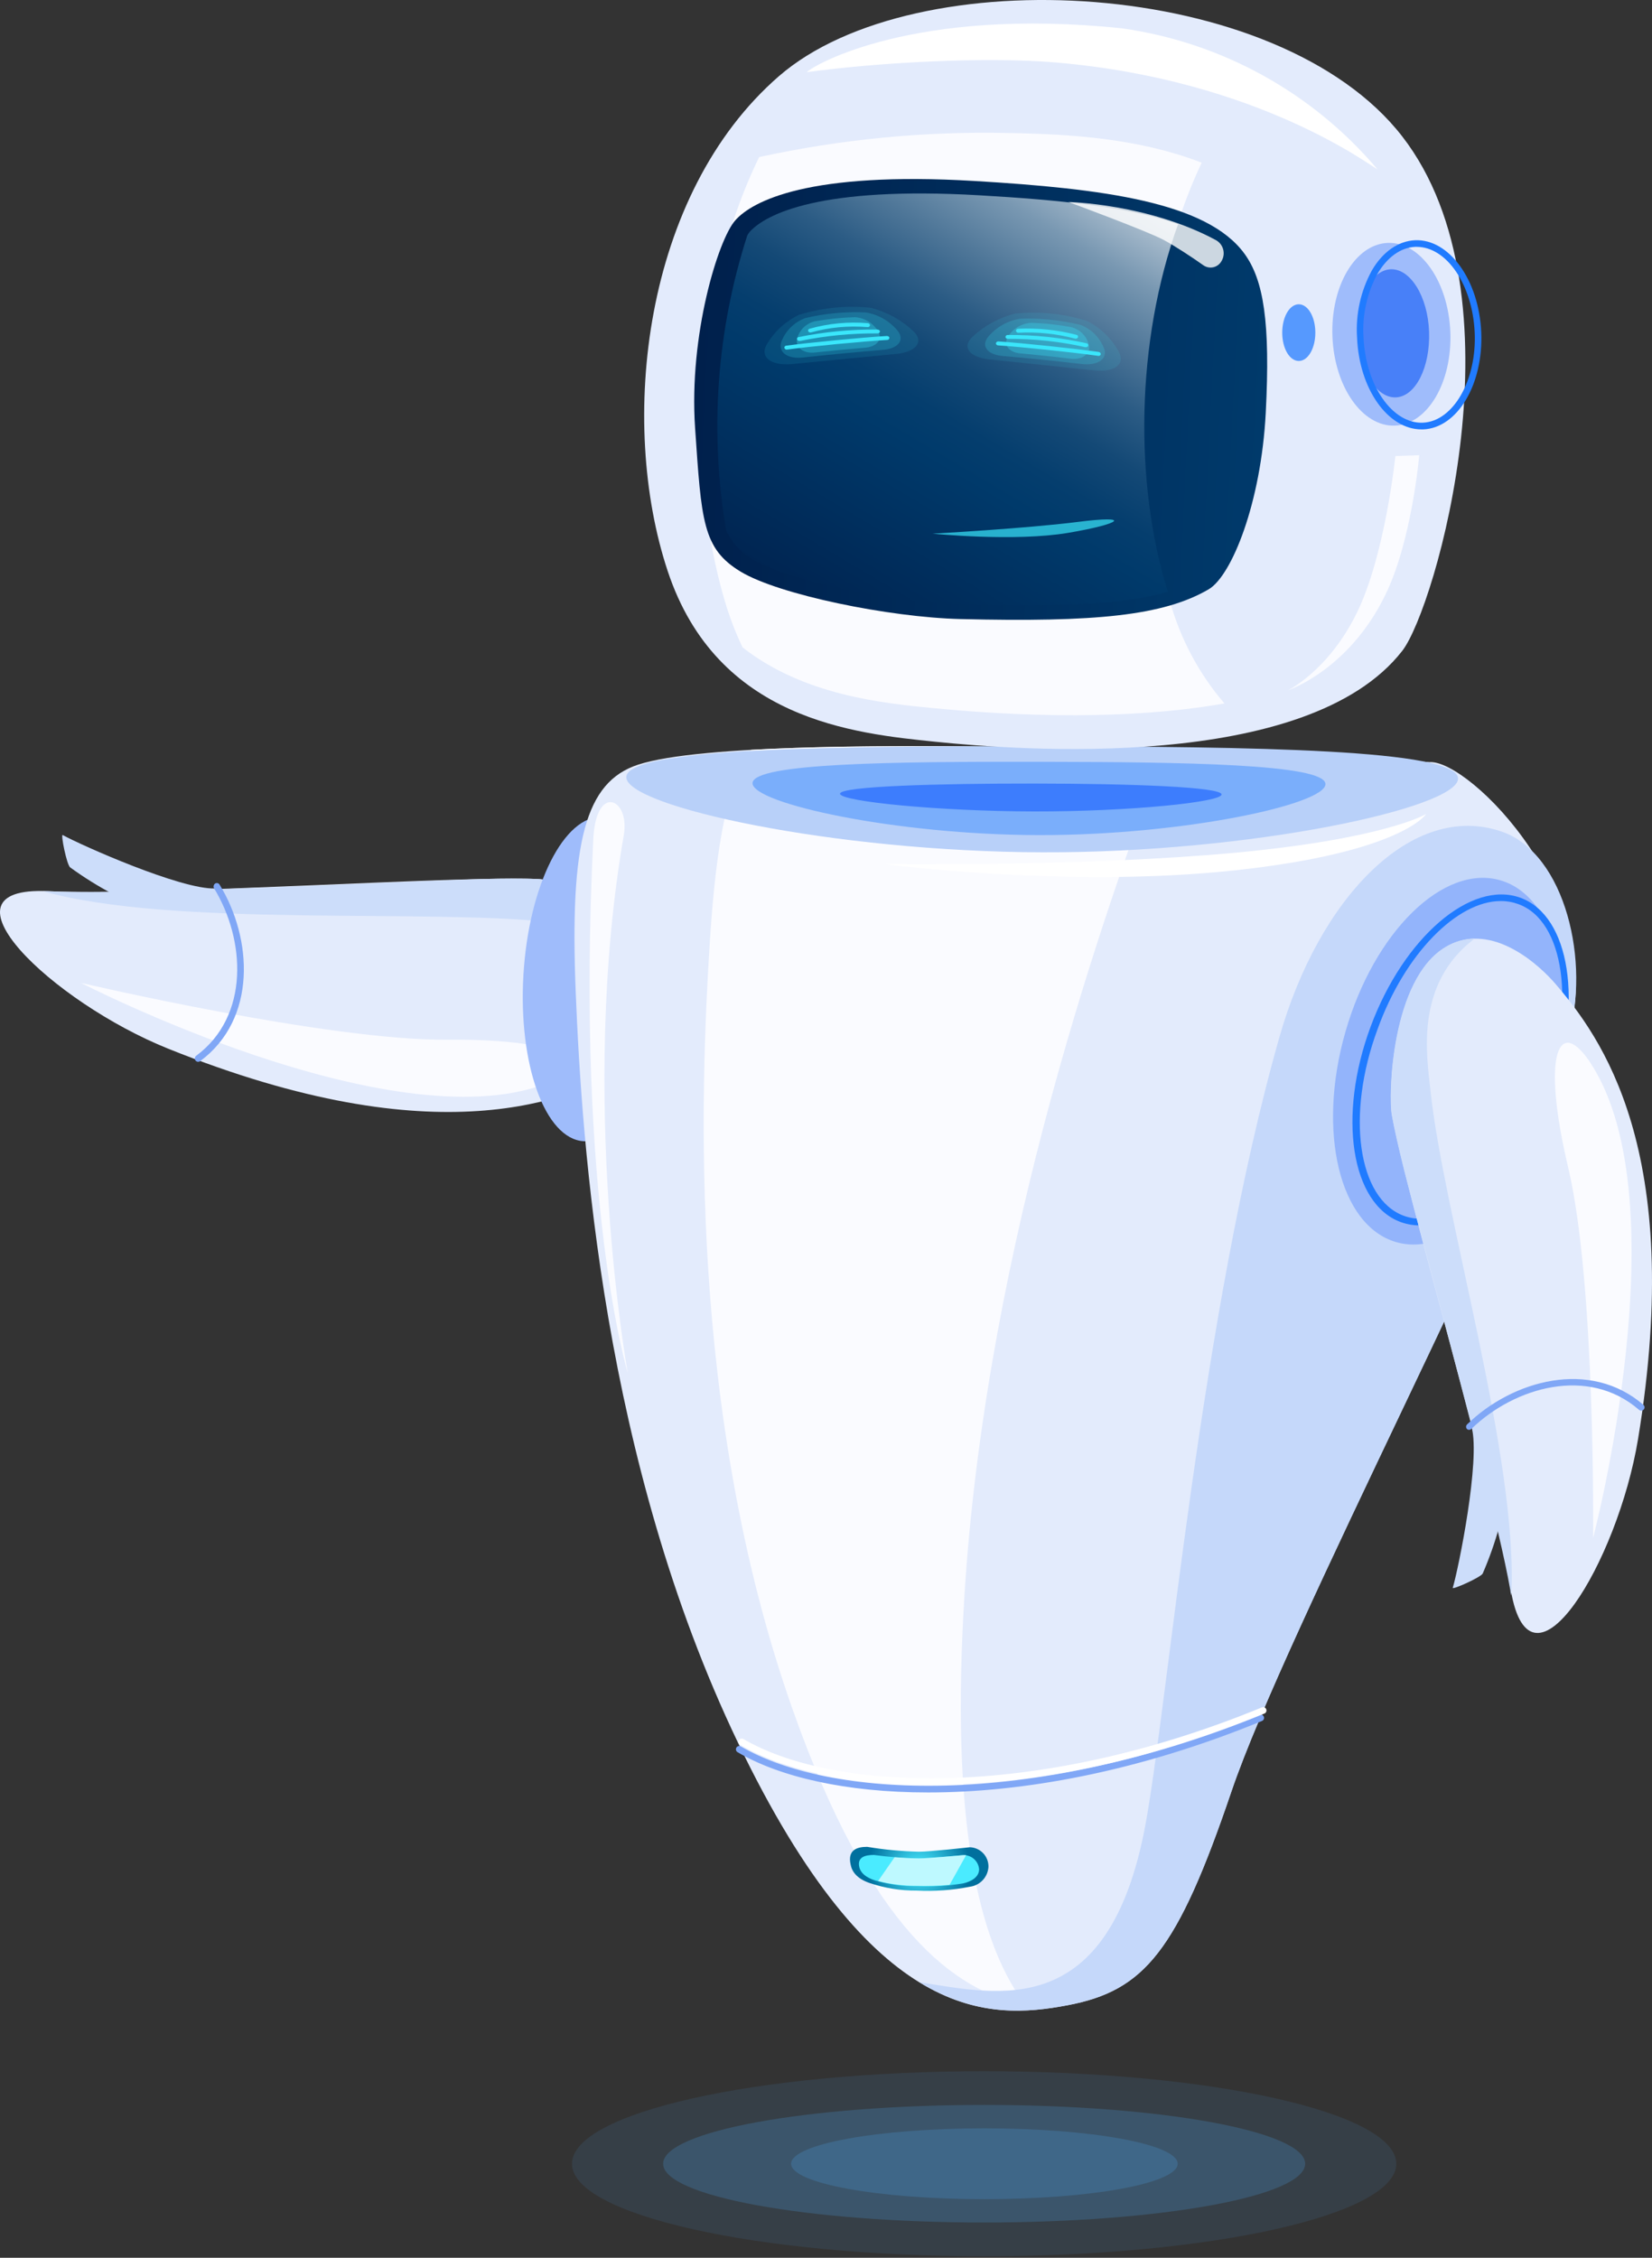 <?xml version="1.0" encoding="UTF-8"?> <svg xmlns="http://www.w3.org/2000/svg" width="300" height="410" viewBox="0 0 300 410" fill="none"><rect x="0" y="0" width="300" height="410" fill="#333333" stroke="none"/> <path d="M30.532 190.432C79.823 210.252 103.363 199.688 114.517 193.753C117.794 192.01 128.362 185.233 125.371 175.887C121.853 164.903 101.319 159.794 97.711 159.628C83.491 158.952 28.308 162.754 8.706 161.837C-12.67 160.8 9.472 181.957 30.532 190.432Z" fill="#E3EBFC"></path> <path d="M97.711 159.629C95.306 159.508 91.698 159.523 87.323 159.629C74.621 160.049 52.569 161.131 34.079 161.627C23.782 161.958 14.613 162.123 8.705 161.837H7.773C31.464 168.509 78.199 164.933 100.447 167.517C106.55 168.224 119.989 168.734 125.656 181.372C126.043 179.56 125.944 177.678 125.37 175.917C121.853 164.903 101.379 159.794 97.711 159.629Z" fill="#CCDDFA"></path> <path d="M98.973 196.864C70.728 207.383 14.703 178.487 14.703 178.487C14.703 178.487 59.544 189.006 81.326 188.81C103.107 188.615 108.624 193.318 98.973 196.864Z" fill="#FAFBFF"></path> <path d="M20.401 162.303C17.736 160.886 15.175 159.284 12.734 157.51C12.103 156.969 11.005 151.499 11.381 151.634C14.688 153.468 32.922 161.582 39.086 161.341C41.325 161.311 23.557 164.286 20.401 162.303Z" fill="#CCDDFA"></path> <path d="M38.859 160.695C38.808 160.784 38.781 160.885 38.781 160.988C38.781 161.091 38.808 161.192 38.859 161.281C44.572 170.642 45.383 184.497 35.627 191.724C35.498 191.82 35.412 191.963 35.388 192.122C35.364 192.282 35.404 192.444 35.5 192.573C35.595 192.703 35.739 192.789 35.898 192.813C36.057 192.837 36.219 192.797 36.349 192.701C46.691 185.038 45.879 170.462 39.882 160.65C39.842 160.581 39.788 160.522 39.724 160.474C39.66 160.427 39.587 160.393 39.51 160.375C39.433 160.357 39.352 160.354 39.274 160.368C39.196 160.382 39.121 160.411 39.055 160.455C38.969 160.515 38.901 160.598 38.859 160.695Z" fill="#80A7F6"></path> <path d="M105.988 207.24C98.994 206.83 94.097 193.314 95.052 177.051C96.008 160.789 102.452 147.938 109.447 148.349C116.442 148.759 121.338 162.275 120.383 178.538C119.428 194.8 112.983 207.651 105.988 207.24Z" fill="#9FBCFB"></path> <path d="M259.608 138.397C266.854 137.931 292.484 163.551 284.727 188.419C276.971 213.287 233.482 296.262 223.621 325.308C213.76 354.354 207.837 361.506 193.812 364.151C179.787 366.796 158.592 367.742 134.014 316.458C109.436 265.173 105.663 207.577 104.551 180.215C103.438 152.852 106.294 141.988 115.87 138.862C138.178 131.575 259.608 138.397 259.608 138.397Z" fill="#E3EBFC"></path> <path d="M143.935 310.417C124.889 256.473 127.174 198.472 128.903 171.004C130.075 152.732 132.225 141.958 136.419 136.173C156.712 135.031 186.371 135.527 211.49 136.338C198.111 171.755 178.238 231.424 174.961 292.852C172.752 333.843 178.419 353.873 186.251 364.136C173.458 361.582 158.11 350.568 143.935 310.417Z" fill="#FAFBFF"></path> <path d="M113.735 141.131C113.735 146.45 151.316 154.655 189.227 154.775C227.139 154.895 264.764 146.706 264.779 141.387C264.794 136.067 227.199 135.586 189.272 135.526C151.346 135.466 113.75 135.827 113.735 141.131Z" fill="#B8D0F9"></path> <path opacity="0.4" d="M136.66 142.229C136.66 145.895 162.546 151.605 188.672 151.65C214.798 151.695 240.698 146.075 240.698 142.394C240.698 138.712 214.813 138.382 188.687 138.337C162.561 138.292 136.675 138.547 136.66 142.229Z" fill="#207BFF"></path> <g style="mix-blend-mode:multiply" opacity="0.5"> <path d="M152.548 144.137C152.548 145.534 170.406 147.322 187.814 147.352C205.221 147.382 221.832 145.654 221.832 144.272C221.832 142.889 205.191 142.303 187.784 142.288C170.376 142.273 152.563 142.769 152.548 144.137Z" fill="#004BFF"></path> </g> <path d="M208.018 331.319C212.047 309.561 218.044 238.471 232.355 188.284C239.51 163.13 256.407 145.384 272.717 151.019C284.306 155.001 288.891 174.97 284.742 188.419C277.046 213.287 233.498 296.262 223.636 325.308C213.775 354.354 207.853 361.506 193.827 364.151C186.612 365.503 177.472 366.405 166.965 359.959C181.17 362.152 201.344 367.321 208.018 331.319Z" fill="#C5D8FA"></path> <path d="M157.824 341.911C160.606 342.863 163.528 343.34 166.468 343.324C169.706 343.485 172.953 343.248 176.134 342.618C177.025 342.504 177.849 342.083 178.464 341.428C179.078 340.772 179.445 339.923 179.501 339.026C179.525 338.104 179.183 337.21 178.549 336.54C177.915 335.869 177.041 335.478 176.118 335.45C176.118 335.45 168.693 336.277 166.874 336.262C163.725 336.189 160.585 335.892 157.479 335.375C155.63 335.375 153.886 335.931 154.472 338.591C154.698 339.838 155.569 341.115 157.824 341.911Z" fill="url(#paint0_radial)"></path> <path d="M159.013 341.506C161.457 342.205 163.989 342.544 166.53 342.513C169.325 342.629 172.125 342.462 174.887 342.017C176.391 341.687 177.804 340.86 177.804 339.448C177.775 339.082 177.675 338.726 177.508 338.399C177.341 338.073 177.112 337.783 176.832 337.545C176.553 337.308 176.229 337.128 175.88 337.016C175.531 336.904 175.163 336.862 174.797 336.893C174.797 336.893 168.379 337.494 166.815 337.479C164.099 337.43 161.389 337.219 158.698 336.848C157.089 336.848 155.586 337.239 156.067 339.147C156.323 340.034 157.074 340.905 159.013 341.506Z" fill="#4AEBFF"></path> <path d="M168.558 325.503C185.635 325.503 206.575 321.807 229.168 312.52C229.243 312.491 229.311 312.446 229.368 312.39C229.426 312.334 229.471 312.266 229.502 312.192C229.533 312.118 229.548 312.038 229.548 311.958C229.547 311.877 229.531 311.798 229.499 311.724C229.469 311.651 229.425 311.585 229.37 311.529C229.314 311.474 229.248 311.43 229.175 311.401C229.102 311.371 229.024 311.357 228.945 311.358C228.867 311.359 228.789 311.377 228.717 311.408C186.627 328.704 150.399 326.435 134.555 317.149C134.487 317.108 134.412 317.081 134.333 317.069C134.255 317.058 134.175 317.062 134.098 317.082C134.021 317.101 133.949 317.136 133.886 317.183C133.822 317.231 133.769 317.291 133.728 317.359C133.688 317.427 133.661 317.502 133.649 317.581C133.638 317.659 133.642 317.739 133.662 317.816C133.681 317.893 133.716 317.965 133.763 318.028C133.811 318.092 133.871 318.145 133.939 318.185C141.47 322.633 153.526 325.503 168.558 325.503Z" fill="#80A7F6"></path> <path d="M168.993 324.151C186.084 324.151 207.024 320.454 229.618 311.168C229.691 311.137 229.757 311.093 229.813 311.037C229.869 310.98 229.913 310.914 229.943 310.841C229.973 310.767 229.988 310.689 229.988 310.61C229.987 310.53 229.972 310.452 229.941 310.379C229.91 310.306 229.866 310.24 229.809 310.184C229.753 310.128 229.687 310.084 229.613 310.054C229.54 310.024 229.462 310.009 229.382 310.009C229.303 310.01 229.225 310.026 229.152 310.056C187.061 327.351 150.849 325.082 135.005 315.796C134.937 315.755 134.861 315.729 134.783 315.717C134.704 315.706 134.625 315.71 134.548 315.729C134.471 315.749 134.399 315.783 134.335 315.831C134.272 315.879 134.218 315.938 134.178 316.006C134.137 316.074 134.11 316.15 134.099 316.228C134.088 316.307 134.092 316.387 134.111 316.463C134.131 316.54 134.165 316.612 134.213 316.676C134.261 316.739 134.32 316.793 134.389 316.833C141.92 321.281 153.96 324.151 168.993 324.151Z" fill="white"></path> <path d="M107.737 152.416C104.505 218.171 113.991 249.29 113.991 249.29C113.991 249.29 104.971 199.598 113.284 151.62C114.427 145.008 108.233 142.138 107.737 152.416Z" fill="#FAFBFF"></path> <path d="M258.976 147.833C258.976 147.833 251.46 152.341 224.131 154.865C196.803 157.39 160.74 156.924 160.74 156.924C160.74 156.924 193.932 161.327 224.252 158.051C254.572 154.775 258.976 147.833 258.976 147.833Z" fill="white"></path> <path d="M253.55 225.562C243.248 222.606 239.122 205.498 244.335 187.352C249.547 169.205 262.124 156.891 272.426 159.848C282.727 162.805 286.853 179.912 281.641 198.059C276.428 216.205 263.852 228.519 253.55 225.562Z" fill="#93B4FB"></path> <path d="M162.455 337.269C163.793 337.374 165.326 337.464 166.844 337.479C168.363 337.494 174.827 336.893 174.827 336.893C175.032 336.877 175.238 336.877 175.443 336.893L172.436 342.287C170.437 342.452 168.429 342.507 166.424 342.453C164.076 342.462 161.737 342.169 159.464 341.581L162.455 337.269Z" fill="#BEF9FF"></path> <path d="M254.662 118.171C237.405 140.38 184.596 136.203 169.88 134.7C155.163 133.197 130.225 130.748 121.251 103.701C112.276 76.653 116.741 35.301 141.454 13.829C166.167 -7.644 232.219 -4.203 254.662 24.798C277.105 53.799 260.645 110.463 254.662 118.171Z" fill="#E3EBFC"></path> <path d="M250.107 30.703C249.115 30.357 228.732 14.505 191.767 11.349C179.05 10.252 159.238 11.349 146.52 13.107C147.783 11.77 166.062 1.221 203.733 5.143C221.806 7.684 238.312 16.781 250.107 30.703Z" fill="white"></path> <path d="M182.959 24.152C194.85 24.348 206.77 25.189 217.969 29.441L218.225 29.547C206.59 54.175 205.643 86.256 212.453 109.186C214.354 116.023 217.736 122.358 222.359 127.743C201.81 131.364 178.765 129.471 169.881 128.63C160.155 127.698 145.95 126.256 134.841 117.555C133.549 114.84 132.473 112.026 131.624 109.141C124.724 85.895 125.792 53.273 137.863 28.525C152.669 25.291 167.807 23.823 182.959 24.152Z" fill="#FAFBFF"></path> <path d="M225.951 46.015C219.096 36.699 200.396 34.265 177.006 32.867C146.806 31.064 136.599 36.533 133.518 40.02C130.436 43.506 125.07 60.846 126.227 77.706C127.384 94.565 127.565 99.614 134.495 103.806C141.425 107.998 161.463 112.101 174.405 112.416C198.923 113.017 211.279 111.815 219.502 107.007C223.681 104.542 229.017 91.289 229.859 74.941C230.701 58.592 229.499 50.839 225.951 46.015Z" fill="url(#paint1_linear)"></path> <path d="M177.863 35.466C192.399 36.308 205.026 37.57 213.94 40.711C206.168 62.273 206.108 87.863 211.881 106.826C211.956 107.051 212.031 107.247 212.091 107.472C204.319 109.711 193.195 110.252 175.367 109.831C162.951 109.531 143.8 105.699 137.08 101.777C134.801 100.584 132.975 98.679 131.879 96.353C128.816 78.434 130.131 60.041 135.712 42.739C135.839 42.512 135.984 42.295 136.148 42.093C139.079 38.892 148.88 33.783 177.863 35.466Z" fill="url(#paint2_linear)"></path> <path opacity="0.7" d="M195.631 94.79C186.221 95.978 169.37 96.909 169.37 96.909C169.37 96.909 184.282 98.412 194.008 96.759C203.734 95.106 205.733 93.498 195.631 94.79Z" fill="#3AE6FB"></path> <path d="M241.97 61.13C241.604 51.968 246.098 44.349 252.009 44.113C257.921 43.876 263.01 51.112 263.376 60.274C263.743 69.436 259.248 77.054 253.337 77.291C247.426 77.527 242.337 70.292 241.97 61.13Z" fill="#9FBCFB"></path> <path d="M246.5 60.816C246.785 67.247 249.927 72.326 253.505 72.16C257.082 71.995 259.743 66.661 259.517 60.245C259.292 53.828 256.105 48.735 252.527 48.9C248.95 49.065 246.214 54.385 246.5 60.816Z" fill="#4880F8"></path> <path d="M258.134 77.976H258.465C264.688 77.705 269.408 69.772 268.987 60.29C268.566 50.808 263.14 43.355 256.961 43.626C253.955 43.761 251.114 45.699 249.129 49.11C247.095 52.835 246.162 57.062 246.439 61.297H247.04H246.439C246.815 70.643 252.046 77.976 258.134 77.976ZM257.277 44.828C262.719 44.828 267.394 51.695 267.8 60.35C268.205 69.005 263.921 76.518 258.404 76.759C252.888 76.999 248.002 70.057 247.611 61.252C247.354 57.249 248.229 53.255 250.137 49.726C251.91 46.721 254.346 44.948 256.991 44.828H257.277Z" fill="#207BFF"></path> <path d="M257.729 82.664L253.399 82.814C253.399 82.814 251.55 100.846 246.364 111.364C241.178 121.883 233.857 125.369 233.857 125.369C233.857 125.369 244.906 121.732 251.55 108.073C256.406 98.216 257.729 82.664 257.729 82.664Z" fill="#FAFBFF"></path> <path opacity="0.8" d="M221.832 47.398C221.68 47.678 221.471 47.924 221.217 48.118C220.964 48.312 220.672 48.45 220.361 48.524C220.051 48.598 219.728 48.605 219.414 48.546C219.1 48.486 218.803 48.361 218.54 48.179C216.436 46.676 213.219 44.588 211.37 43.596C208.454 42.003 194.038 36.684 194.038 36.684C194.038 36.684 208.514 36.985 220.795 43.596C221.118 43.773 221.402 44.012 221.63 44.301C221.859 44.59 222.026 44.922 222.123 45.276C222.22 45.631 222.244 46.002 222.194 46.367C222.144 46.731 222.021 47.082 221.832 47.398Z" fill="white"></path> <path opacity="0.1" d="M143.588 66.135L162.889 64.257C166.467 63.852 167.805 62.003 165.896 60.17C163.735 58.125 161.093 56.657 158.214 55.903C153.804 55.431 149.345 55.861 145.106 57.165C142.604 58.365 140.528 60.299 139.153 62.709C138.026 64.843 139.995 66.391 143.588 66.135Z" fill="#3AE6FB"></path> <path opacity="0.2" d="M145.663 64.933C150.579 64.407 155.525 63.926 160.455 63.521C163.161 63.265 164.318 61.718 163.026 60.08C161.555 58.29 159.481 57.099 157.193 56.729C153.505 56.565 149.812 56.914 146.22 57.766C145.228 58.138 144.327 58.718 143.577 59.467C142.828 60.216 142.248 61.117 141.875 62.108C141.274 63.926 142.973 65.204 145.663 64.933Z" fill="#3AE6FB"></path> <path opacity="0.3" d="M147.949 64.017C151.016 63.686 154.097 63.391 157.194 63.13C159.238 62.935 160.291 61.628 159.509 60.23C159.07 59.477 158.452 58.843 157.71 58.385C156.968 57.926 156.125 57.657 155.255 57.601C152.799 57.668 150.352 57.92 147.934 58.352C147.148 58.548 146.431 58.958 145.863 59.536C145.295 60.114 144.899 60.838 144.717 61.628C144.462 63.13 145.92 64.227 147.949 64.017Z" fill="#3AE6FB"></path> <path d="M147.122 60.365H147.257C150.601 59.439 154.082 59.114 157.539 59.403C157.645 59.416 157.751 59.387 157.835 59.322C157.92 59.258 157.975 59.163 157.99 59.058C157.99 58.862 157.81 58.697 157.569 58.682C154.03 58.392 150.467 58.732 147.047 59.689C146.996 59.695 146.948 59.712 146.904 59.74C146.861 59.767 146.825 59.804 146.798 59.847C146.77 59.89 146.753 59.938 146.747 59.989C146.74 60.04 146.745 60.091 146.761 60.139C146.797 60.205 146.849 60.26 146.912 60.299C146.975 60.339 147.048 60.361 147.122 60.365Z" fill="#3AE6FB"></path> <path d="M145.258 61.898H145.363C149.969 60.961 154.659 60.508 159.358 60.545C159.41 60.552 159.462 60.548 159.512 60.534C159.562 60.52 159.608 60.496 159.649 60.464C159.689 60.432 159.723 60.392 159.748 60.346C159.773 60.301 159.789 60.251 159.794 60.2C159.794 59.974 159.539 59.839 159.283 59.839C154.508 59.8 149.743 60.258 145.063 61.207C144.822 61.207 144.687 61.462 144.747 61.642C144.787 61.739 144.861 61.819 144.955 61.865C145.049 61.913 145.157 61.924 145.258 61.898Z" fill="#3AE6FB"></path> <path d="M142.958 63.476C147.152 62.905 156.818 61.973 161.102 61.733C161.155 61.735 161.207 61.726 161.256 61.708C161.305 61.689 161.35 61.66 161.388 61.624C161.426 61.587 161.456 61.544 161.477 61.495C161.497 61.447 161.508 61.395 161.508 61.342C161.508 61.147 161.267 61.012 161.042 61.012C156.743 61.267 147.017 62.199 142.808 62.77C142.567 62.77 142.402 62.98 142.447 63.175C142.459 63.23 142.482 63.281 142.515 63.326C142.548 63.371 142.589 63.408 142.637 63.437C142.685 63.465 142.738 63.483 142.794 63.49C142.849 63.496 142.905 63.492 142.958 63.476Z" fill="#3AE6FB"></path> <path opacity="0.1" d="M198.788 67.263L179.516 65.249C175.939 64.814 174.631 62.95 176.63 61.132C178.817 59.106 181.48 57.664 184.372 56.94C188.779 56.495 193.23 56.96 197.45 58.307C199.887 59.552 201.889 61.506 203.192 63.912C204.38 66.136 202.38 67.638 198.788 67.263Z" fill="#3AE6FB"></path> <path opacity="0.2" d="M196.729 66.136C191.828 65.565 186.883 65.054 181.952 64.633C179.261 64.362 178.119 62.8 179.442 61.177C180.922 59.399 183.002 58.223 185.289 57.871C188.977 57.749 192.664 58.133 196.248 59.013C197.233 59.393 198.126 59.98 198.865 60.734C199.604 61.489 200.173 62.393 200.532 63.386C201.133 65.114 199.42 66.361 196.729 66.136Z" fill="#3AE6FB"></path> <path opacity="0.3" d="M194.459 65.144C191.452 64.768 188.326 64.452 185.244 64.167C183.2 63.956 182.238 62.664 182.959 61.252C183.407 60.496 184.032 59.861 184.782 59.403C185.531 58.944 186.381 58.676 187.258 58.622C189.721 58.697 192.173 58.964 194.594 59.419C195.392 59.631 196.113 60.064 196.677 60.667C197.24 61.27 197.623 62.02 197.781 62.829C197.961 64.332 196.488 65.369 194.459 65.144Z" fill="#3AE6FB"></path> <path d="M195.345 61.508C195.434 61.511 195.523 61.487 195.598 61.439C195.673 61.39 195.732 61.32 195.766 61.237C195.779 61.188 195.782 61.137 195.773 61.088C195.765 61.038 195.746 60.991 195.717 60.949C195.689 60.908 195.651 60.873 195.608 60.847C195.564 60.822 195.516 60.806 195.465 60.801C192.033 59.91 188.485 59.54 184.943 59.704C184.687 59.704 184.492 59.87 184.492 60.065C184.507 60.171 184.562 60.268 184.646 60.335C184.729 60.402 184.836 60.434 184.943 60.426C188.41 60.246 191.883 60.606 195.24 61.492L195.345 61.508Z" fill="#3AE6FB"></path> <path d="M197.193 63.04C197.281 63.047 197.369 63.026 197.445 62.98C197.521 62.934 197.58 62.866 197.614 62.784C197.625 62.734 197.625 62.682 197.615 62.631C197.605 62.58 197.584 62.532 197.555 62.49C197.525 62.448 197.487 62.412 197.443 62.385C197.399 62.358 197.35 62.341 197.299 62.334C192.611 61.294 187.82 60.79 183.018 60.831C182.966 60.825 182.914 60.829 182.864 60.844C182.814 60.859 182.768 60.885 182.728 60.919C182.688 60.953 182.656 60.994 182.634 61.041C182.611 61.088 182.599 61.139 182.597 61.191C182.597 61.387 182.762 61.537 183.048 61.537C187.765 61.505 192.47 62.01 197.073 63.04H197.193Z" fill="#3AE6FB"></path> <path d="M199.463 64.633C199.56 64.64 199.655 64.614 199.735 64.56C199.814 64.505 199.872 64.425 199.899 64.332C199.899 64.137 199.779 63.957 199.539 63.912C195.33 63.31 185.634 62.289 181.335 62.003C181.228 61.989 181.119 62.015 181.031 62.076C180.942 62.137 180.879 62.229 180.854 62.334C180.857 62.439 180.902 62.538 180.978 62.611C181.053 62.684 181.154 62.725 181.259 62.724C185.544 62.995 195.194 64.017 199.388 64.618L199.463 64.633Z" fill="#3AE6FB"></path> <path opacity="0.72" d="M232.85 60.41C232.85 63.25 234.173 65.549 235.857 65.549C237.54 65.549 238.863 63.25 238.863 60.41C238.863 57.57 237.54 55.256 235.857 55.256C234.173 55.256 232.85 57.57 232.85 60.41Z" fill="#207BFF"></path> <path d="M257.909 222.529C266.357 222.529 276.353 212.701 281.585 198.487C287.598 182.258 285.132 166.361 276.143 163.04C267.154 159.719 254.902 170.237 248.89 186.466C242.877 202.694 245.342 218.592 254.346 221.913C255.487 222.329 256.694 222.538 257.909 222.529ZM272.565 163.626C273.642 163.621 274.711 163.809 275.722 164.182C284.08 167.187 286.245 182.469 280.457 198.081C274.67 213.693 263.2 223.851 254.902 220.771C246.605 217.69 244.38 202.484 250.167 186.886C255.113 173.167 264.613 163.626 272.52 163.626H272.565Z" fill="#207BFF"></path> <path d="M297.474 261.281C306.073 208.869 290.62 188.193 282.442 178.637C280.037 175.827 271.108 166.991 262.645 171.935C252.678 177.765 252.122 198.862 252.783 202.468C255.234 216.488 270.987 269.485 274.37 288.824C277.992 309.831 293.791 283.67 297.474 261.281Z" fill="#E3EBFC"></path> <path d="M252.738 202.454C253.159 204.828 253.956 208.344 255.008 212.596C258.195 224.888 264.027 246.165 268.537 264.091C271.108 274.069 273.257 282.979 274.279 288.809C274.279 289.125 274.385 289.425 274.445 289.726C275.783 265.143 262.103 220.335 259.773 198.066C259.142 191.95 256.767 178.757 267.801 170.433C265.95 170.464 264.14 170.982 262.554 171.935C252.633 177.75 252.107 198.847 252.738 202.454Z" fill="#CCDDFA"></path> <path d="M288.876 193.092C305.306 218.351 289.296 279.313 289.296 279.313C289.296 279.313 289.808 233.272 284.787 212.055C279.766 190.838 283.253 184.467 288.876 193.092Z" fill="#FAFBFF"></path> <path d="M272.264 277.209C271.464 280.121 270.459 282.973 269.258 285.744C268.867 286.465 263.696 288.749 263.816 288.344C264.898 284.722 268.837 265.173 267.258 259.208C266.687 257.104 273.467 273.768 272.264 277.209Z" fill="#CCDDFA"></path> <path d="M266.629 259.628C266.729 259.656 266.834 259.657 266.935 259.63C267.035 259.604 267.127 259.552 267.2 259.478C275.077 251.86 288.426 248.043 297.61 255.992C297.727 256.1 297.88 256.16 298.039 256.16C298.197 256.16 298.35 256.1 298.467 255.992C298.524 255.936 298.569 255.87 298.6 255.796C298.631 255.722 298.646 255.644 298.646 255.564C298.646 255.484 298.631 255.405 298.6 255.332C298.569 255.258 298.524 255.192 298.467 255.136C288.741 246.721 274.686 250.628 266.418 258.667C266.362 258.723 266.316 258.789 266.286 258.863C266.255 258.936 266.239 259.015 266.239 259.095C266.239 259.175 266.255 259.254 266.286 259.327C266.316 259.401 266.362 259.467 266.418 259.523C266.478 259.576 266.551 259.612 266.629 259.628Z" fill="#80A7F6"></path> <path opacity="0.1" d="M178.719 409.726C137.383 409.726 103.873 402.204 103.873 392.926C103.873 383.648 137.383 376.127 178.719 376.127C220.055 376.127 253.564 383.648 253.564 392.926C253.564 402.204 220.055 409.726 178.719 409.726Z" fill="#51B2FB"></path> <path opacity="0.2" d="M120.424 392.926C120.424 398.817 146.52 403.595 178.719 403.595C210.918 403.595 237.014 398.817 237.014 392.926C237.014 387.036 210.918 382.243 178.719 382.243C146.52 382.243 120.424 387.021 120.424 392.926Z" fill="#51B2FB"></path> <path opacity="0.2" d="M143.664 392.926C143.664 396.472 159.373 399.357 178.764 399.357C198.156 399.357 213.865 396.472 213.865 392.926C213.865 389.38 198.141 386.495 178.764 386.495C159.388 386.495 143.664 389.365 143.664 392.926Z" fill="#51B2FB"></path> <defs> <radialGradient id="paint0_radial" cx="0" cy="0" r="1" gradientUnits="userSpaceOnUse" gradientTransform="translate(166.919 339.357) rotate(180) scale(9.335 9.331)"> <stop stop-color="#4AEBFF"></stop> <stop offset="1" stop-color="#00709E"></stop> </radialGradient> <linearGradient id="paint1_linear" x1="229.817" y1="75.38" x2="126.106" y2="70.16" gradientUnits="userSpaceOnUse"> <stop stop-color="#003A6B"></stop> <stop offset="1" stop-color="#00204C"></stop> </linearGradient> <linearGradient id="paint2_linear" x1="200.967" y1="29.456" x2="148.385" y2="118.084" gradientUnits="userSpaceOnUse"> <stop stop-color="#CBD7E1"></stop> <stop offset="0.05" stop-color="#AEC0D0"></stop> <stop offset="0.15" stop-color="#7998B2"></stop> <stop offset="0.26" stop-color="#4E7698"></stop> <stop offset="0.35" stop-color="#2C5C85"></stop> <stop offset="0.44" stop-color="#144976"></stop> <stop offset="0.53" stop-color="#053E6E"></stop> <stop offset="0.6" stop-color="#003A6B"></stop> <stop offset="1" stop-color="#00204C"></stop> </linearGradient> </defs> </svg> 
